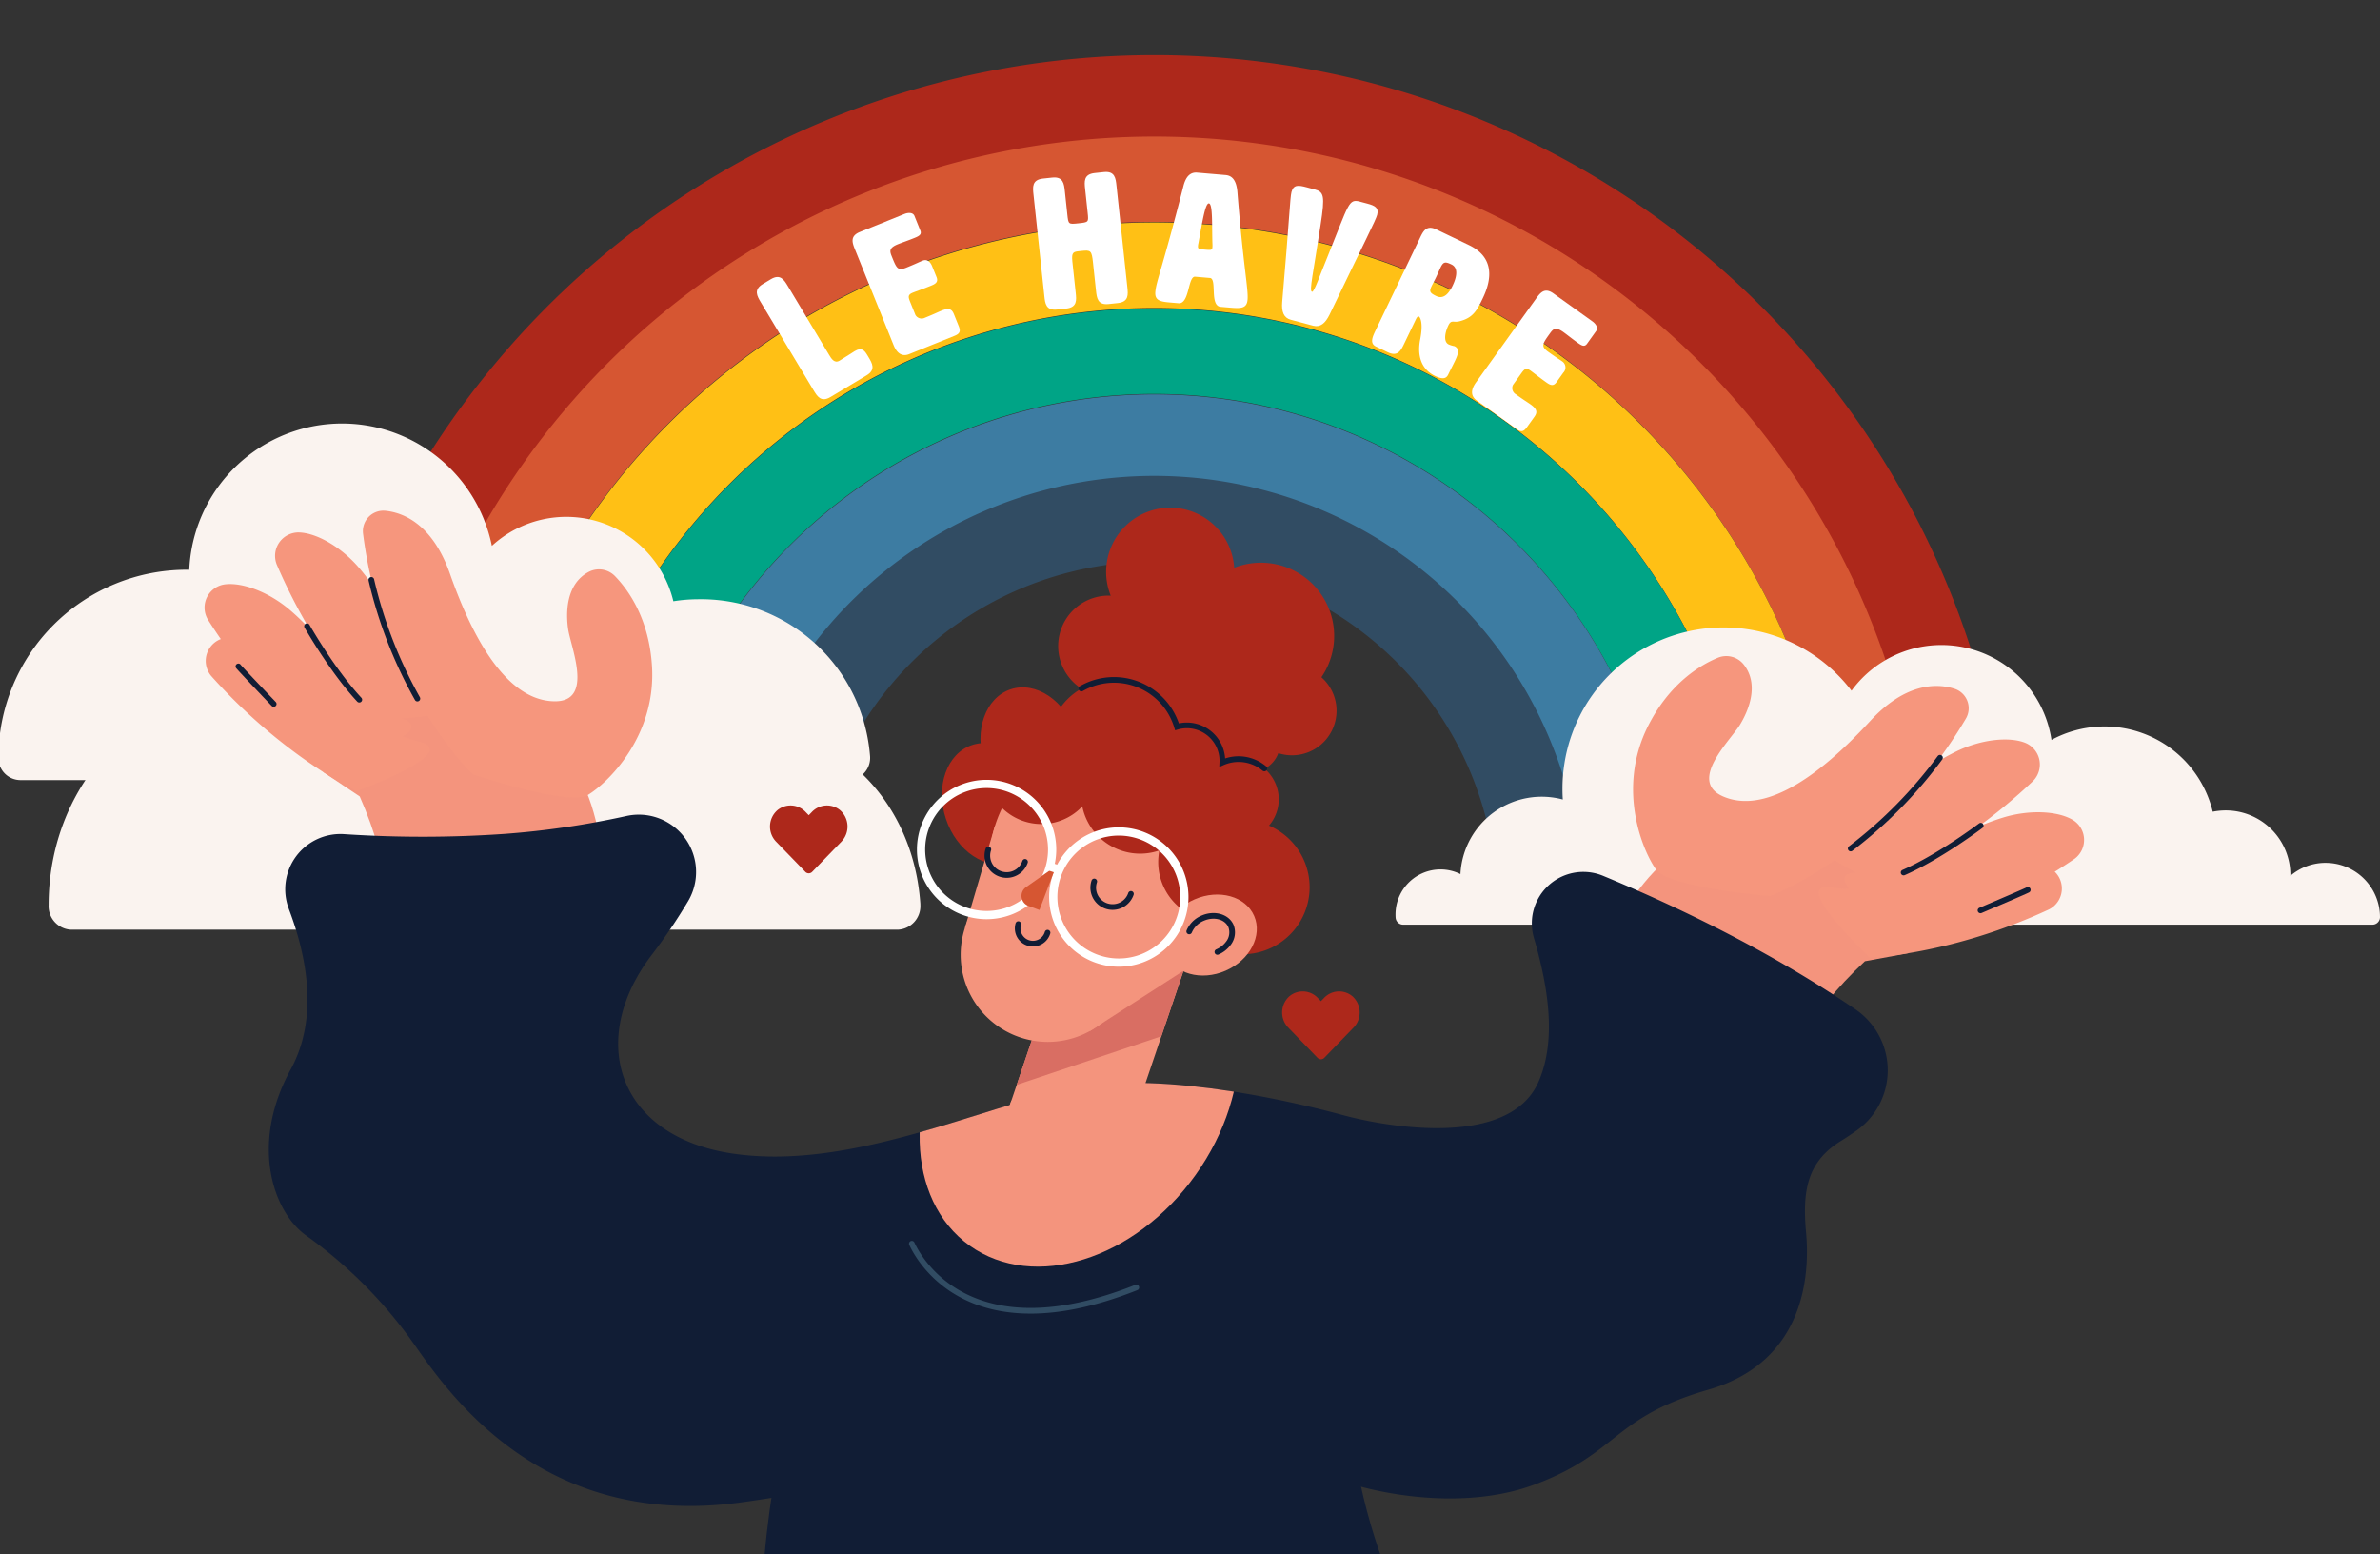 <?xml version="1.0" encoding="UTF-8"?>
<svg xmlns="http://www.w3.org/2000/svg" xmlns:xlink="http://www.w3.org/1999/xlink" width="533" height="348" viewBox="0 0 533 348">
  <rect x="0" y="0" width="533" height="348" fill="#333333" stroke="none"/>
  <defs>
    <clipPath id="clip-path">
      <rect id="Rectangle_1558" data-name="Rectangle 1558" width="533" height="348" transform="translate(211.35 2031.699)" fill="#fff" stroke="#707070" stroke-width="1"></rect>
    </clipPath>
    <clipPath id="clip-path-2">
      <rect id="Rectangle_1547" data-name="Rectangle 1547" width="542.366" height="426.656" fill="none"></rect>
    </clipPath>
    <clipPath id="clip-path-3">
      <rect id="Rectangle_1548" data-name="Rectangle 1548" width="195.234" height="89.159" fill="#faf3ef"></rect>
    </clipPath>
    <clipPath id="clip-path-4">
      <rect id="Rectangle_1548-2" data-name="Rectangle 1548" width="195.234" height="79.845" fill="#faf3ef"></rect>
    </clipPath>
    <clipPath id="clip-path-5">
      <rect id="Rectangle_1549" data-name="Rectangle 1549" width="220.476" height="66.554" fill="#faf3ef"></rect>
    </clipPath>
    <clipPath id="clip-path-7">
      <rect id="Rectangle_1557" data-name="Rectangle 1557" width="188.161" height="58.031" fill="#fff"></rect>
    </clipPath>
    <clipPath id="clip-path-9">
      <path id="Tracé_8199" data-name="Tracé 8199" d="M245.117,520.878a192.126,192.126,0,0,1-27.109,3.989,265.48,265.48,0,0,1-36.108.064,12.372,12.372,0,0,0-12.369,16.711c4.142,10.872,6.689,24.56.431,35.985-9.342,17.053-3.714,32.23,3.594,37.263A102.445,102.445,0,0,1,197.4,638.852c7.309,10.3,28.157,41.936,73.448,35.705s64.7-18.691,64.7-18.691,51.527,3.954,60.393,9.705,33.892,12.03,52.7,4.961,17.254-14.977,38.82-21.208,22.765-25.641,21.873-35.226.413-15.936,7.842-20.489c1.038-.636,2.191-1.406,3.406-2.261a16.516,16.516,0,0,0-.1-27.125c-19.548-13.369-40.852-23.434-56.608-29.957a11.535,11.535,0,0,0-15.5,13.858c3.471,11.824,4.974,23.315,1.04,32.278-6.47,14.74-33.342,10.283-43.926,7.408-7.339-1.994-39.38-10.224-60.3-5.991s-49.527,18.372-75.807,14.7-33.149-25.481-18.531-44.575a127.441,127.441,0,0,0,8.093-11.953A12.844,12.844,0,0,0,248,520.558a13.418,13.418,0,0,0-2.887.32" transform="translate(-165.066 -520.558)" fill="none"></path>
    </clipPath>
  </defs>
  <g id="Le_havre_cocktail_numerique" transform="translate(-211.35 -2031.699)" clip-path="url(#clip-path)">
    <g id="Groupe_3437" data-name="Groupe 3437" transform="translate(201.984 1994.677)">
      <g id="Groupe_3433" data-name="Groupe 3433" transform="translate(0 0)">
        <g id="Groupe_3420" data-name="Groupe 3420" transform="translate(0 0)">
          <g id="Groupe_3419" data-name="Groupe 3419" clip-path="url(#clip-path-2)">
            <path id="Tracé_8144" data-name="Tracé 8144" d="M543.928,217.6a192.288,192.288,0,0,0-363.166,71.846l19.062,3.329a172.982,172.982,0,0,1,343.892-12.417l19.049-2.692A192.19,192.19,0,0,0,543.928,217.6" transform="translate(-104.573 -62.964)" fill="#ad281b"></path>
            <path id="Tracé_8145" data-name="Tracé 8145" d="M553.124,253.123A173.031,173.031,0,0,0,225.988,319.19l19.079,3.332a153.735,153.735,0,0,1,305.754-13.051l19.059-2.7a172.834,172.834,0,0,0-16.756-53.65" transform="translate(-130.737 -90.383)" fill="#d65632"></path>
            <path id="Tracé_8146" data-name="Tracé 8146" d="M565.25,294.806a153.774,153.774,0,0,0-294,54.126l19.1,3.337a134.5,134.5,0,0,1,267.6-13.7l19.048-2.683a153.814,153.814,0,0,0-11.757-41.075" transform="translate(-156.923 -116.792)" fill="#ffc015"></path>
            <path id="Tracé_8147" data-name="Tracé 8147" d="M579.19,343.015a134.52,134.52,0,0,0-262.611,35.662l19.17,3.348a115.251,115.251,0,0,1,229.373-14.354l19.059-2.7a134.621,134.621,0,0,0-4.991-21.958" transform="translate(-183.144 -143.201)" fill="#00a486"></path>
            <path id="Tracé_8148" data-name="Tracé 8148" d="M586.4,372.968a115.272,115.272,0,0,0-224.341,35.486l19.246,3.361a96.016,96.016,0,0,1,191.077-15.024l19.049-2.692a115.567,115.567,0,0,0-5.032-21.132" transform="translate(-209.456 -169.63)" fill="#3d7ca2"></path>
            <path id="Tracé_8149" data-name="Tracé 8149" d="M596.814,413.165A96.019,96.019,0,0,0,407.7,438.225l19.4,3.389a76.764,76.764,0,0,1,152.616-15.723l19.057-2.69a95.653,95.653,0,0,0-1.965-10.036" transform="translate(-235.85 -197.039)" fill="#314c63"></path>
          </g>
        </g>
        <g id="Groupe_3434" data-name="Groupe 3434" transform="translate(20.254 156.021)">
          <g id="Groupe_3421" data-name="Groupe 3421" clip-path="url(#clip-path-3)">
            <path id="Tracé_8150" data-name="Tracé 8150" d="M195.219,508.14q-.173-2.372-.565-4.715c-3.428-20.455-19.425-34.774-38.067-34.564a31.961,31.961,0,0,0-5.42.5l-.005,0c-3.179-14.784-16.49-23.891-29.73-20.341a23.946,23.946,0,0,0-10.916,6.489c-3.786-20.692-21.877-34.039-40.407-29.811-15.393,3.512-26.671,18.269-27.357,35.8-.188-.015-.39-.015-.58-.015C18.885,461.473.005,482.548,0,508.55v.057a5.27,5.27,0,0,0,5,5.474H190.222a5.288,5.288,0,0,0,5.008-5.531c0-.137,0-.275-.011-.411" transform="translate(0 -424.923)" fill="#faf3ef"></path>
          </g>
        </g>
        <g id="Groupe_3422" data-name="Groupe 3422" transform="translate(9.002 131.844)">
          <g id="Groupe_3421-2" data-name="Groupe 3421" clip-path="url(#clip-path-4)">
            <path id="Tracé_8150-2" data-name="Tracé 8150" d="M195.219,499.445a40.894,40.894,0,0,0-.565-4.222,37.986,37.986,0,0,0-38.067-30.954,35.583,35.583,0,0,0-5.42.449l-.005,0a24.654,24.654,0,0,0-40.646-12.4,34.245,34.245,0,0,0-67.764,5.36c-.188-.013-.39-.013-.58-.013A42.165,42.165,0,0,0,0,499.813v.051a4.97,4.97,0,0,0,5,4.9H190.222a4.981,4.981,0,0,0,5.008-4.953c0-.123,0-.246-.011-.368" transform="translate(0 -424.922)" fill="#faf3ef"></path>
          </g>
        </g>
        <g id="Groupe_3424" data-name="Groupe 3424" transform="translate(321.89 177.502)">
          <g id="Groupe_3423" data-name="Groupe 3423" clip-path="url(#clip-path-5)">
            <path id="Tracé_8151" data-name="Tracé 8151" d="M971.99,473.837a12.115,12.115,0,0,0-7.894,2.912.968.968,0,0,0,.012-.185A14.469,14.469,0,0,0,949.64,462.1a15.1,15.1,0,0,0-2.924.289A24.942,24.942,0,0,0,910.625,446.3l-.025.016A24.919,24.919,0,0,0,865.82,435.3l-.01-.015a36.075,36.075,0,0,0-64.726,21.911c0,.832.022,1.652.081,2.461a18.223,18.223,0,0,0-22.93,16.7,10.071,10.071,0,0,0-14.222,6.518,10.277,10.277,0,0,0-.288,3.288,1.689,1.689,0,0,0,1.7,1.518H982.456a1.7,1.7,0,0,0,1.715-1.655v-.018a12.179,12.179,0,0,0-12.181-12.168" transform="translate(-763.696 -421.128)" fill="#faf3ef"></path>
          </g>
        </g>
        <g id="Groupe_3426" data-name="Groupe 3426" transform="translate(0 0)">
          <g id="Groupe_3425" data-name="Groupe 3425" clip-path="url(#clip-path-2)">
            <path id="Tracé_8152" data-name="Tracé 8152" d="M875.713,538.271c-12.487,9.163-24.5,40.315-24.5,40.315S894.449,605.7,897.5,595.674s9.176-22.394,21.953-34.241l9.716-1.794-8.782-16.492-3.823-4.3-4.524-3.156-13.725-1.228Z" transform="translate(-492.436 -309.192)" fill="#f4947d"></path>
            <path id="Tracé_8153" data-name="Tracé 8153" d="M920.591,490.117s26.1-9.713,43.834-39.7a4.581,4.581,0,0,0-2.4-6.691c-3.987-1.329-11.044-1.449-19,7.18-13.838,15-24.914,20.347-32.922,16.894s1.589-12.514,3.742-16.033c1.812-2.963,4.5-8.969.811-13.568a4.976,4.976,0,0,0-5.787-1.441c-3.89,1.614-10.767,5.677-15.6,15.285-7.094,14.1-1.138,28.059,1.811,32.126s25.516,5.945,25.516,5.945" transform="translate(-514.83 -252.448)" fill="#f6967d"></path>
            <path id="Tracé_8154" data-name="Tracé 8154" d="M999,512.943s17.086-6.366,34.619-23.005a5.242,5.242,0,0,0-1.959-8.592c-3.595-1.339-9.807-.711-15.42,2.072-11.689,5.8-19.827,15.717-30.159,17.284S999,512.943,999,512.943" transform="translate(-568.925 -278.073)" fill="#f6967d"></path>
            <path id="Tracé_8155" data-name="Tracé 8155" d="M1015.974,546.96s17.878-3.58,37.826-17.232a5.242,5.242,0,0,0-.574-8.793c-3.338-1.892-9.571-2.256-15.553-.4-12.459,3.871-22.066,12.378-32.515,12.289s10.817,14.133,10.817,14.133" transform="translate(-579.824 -300.43)" fill="#f6967d"></path>
            <path id="Tracé_8156" data-name="Tracé 8156" d="M1000.036,565.293s18.223-.608,40.134-10.815a5.242,5.242,0,0,0,.872-8.769c-2.983-2.412-9.073-3.791-15.279-2.935-12.924,1.782-23.793,8.6-34.087,6.807s8.36,15.711,8.36,15.711" transform="translate(-571.903 -313.854)" fill="#f6967d"></path>
            <path id="Tracé_8157" data-name="Tracé 8157" d="M1004.686,510.457a.632.632,0,0,1-.383-1.135,99.991,99.991,0,0,0,19.871-20.2.632.632,0,1,1,1.017.751,101.225,101.225,0,0,1-20.123,20.451.626.626,0,0,1-.382.129" transform="translate(-580.856 -282.817)" fill="#111d35"></path>
            <path id="Tracé_8158" data-name="Tracé 8158" d="M1032.8,536.707a.632.632,0,0,1-.254-1.211c8-3.506,17.058-10.343,17.149-10.412a.632.632,0,1,1,.764,1.007c-.092.07-9.263,7-17.405,10.563a.63.63,0,0,1-.253.053" transform="translate(-597.121 -303.693)" fill="#111d35"></path>
            <path id="Tracé_8159" data-name="Tracé 8159" d="M1073.653,564.9a.632.632,0,0,1-.248-1.214c4-1.7,10.092-4.315,10.51-4.546a.623.623,0,0,1,.865.192.642.642,0,0,1-.2.881c-.36.234-7.591,3.32-10.683,4.636a.629.629,0,0,1-.247.051" transform="translate(-620.754 -323.41)" fill="#111d35"></path>
            <path id="Tracé_8160" data-name="Tracé 8160" d="M251.419,478.554c7.839,13.358,6.535,46.721,6.535,46.721s-50.436,7.777-49.267-2.634.441-24.2-6.6-40.134l-8.212-5.495,14.594-11.667,5.213-2.436,5.4-1.107,13.09,4.307Z" transform="translate(-112.158 -267.158)" fill="#f4947d"></path>
            <path id="Tracé_8161" data-name="Tracé 8161" d="M239.62,418.133s-20.12-19.252-24.534-53.808a4.581,4.581,0,0,1,4.85-5.2c4.188.358,10.715,3.042,14.608,14.118,6.768,19.254,14.821,28.549,23.543,28.549s3.5-12.121,2.912-16.2c-.491-3.438-.582-10.019,4.628-12.78a4.976,4.976,0,0,1,5.884.969c2.933,3.022,7.639,9.476,8.276,20.213.933,15.753-10.065,26.216-14.383,28.783s-25.784-4.644-25.784-4.644" transform="translate(-124.407 -207.751)" fill="#f6967d"></path>
            <path id="Tracé_8162" data-name="Tracé 8162" d="M191.341,412.626s-13.169-12.611-22.681-34.832a5.242,5.242,0,0,1,5.2-7.113c3.831.193,9.287,3.229,13.339,8.007,8.439,9.95,11.984,22.282,20.851,27.812s-16.71,6.126-16.71,6.126" transform="translate(-97.343 -214.439)" fill="#f6967d"></path>
            <path id="Tracé_8163" data-name="Tracé 8163" d="M159.472,436.783s-15-10.366-27.912-30.8a5.242,5.242,0,0,1,4.009-7.848c3.813-.416,9.681,1.718,14.439,5.794,9.908,8.488,15.362,20.1,24.993,24.159s-15.528,8.7-15.528,8.7" transform="translate(-75.673 -230.296)" fill="#f6967d"></path>
            <path id="Tracé_8164" data-name="Tracé 8164" d="M165.272,460.652s-16.493-7.774-32.572-25.822a5.242,5.242,0,0,1,2.671-8.4c3.694-1.034,9.833.112,15.193,3.355,11.162,6.753,18.442,17.321,28.606,19.747s-13.9,11.118-13.9,11.118" transform="translate(-76.056 -246.483)" fill="#f6967d"></path>
            <path id="Tracé_8165" data-name="Tracé 8165" d="M228.97,422.224a.632.632,0,0,1-.551-.322,101.273,101.273,0,0,1-10.381-26.748.632.632,0,0,1,1.232-.286,100.007,100.007,0,0,0,10.251,26.413.632.632,0,0,1-.55.942" transform="translate(-126.127 -228.153)" fill="#111d35"></path>
            <path id="Tracé_8166" data-name="Tracé 8166" d="M196.185,436.676a.63.63,0,0,1-.462-.2c-6.064-6.5-11.744-16.49-11.8-16.591a.632.632,0,0,1,1.1-.622c.056.1,5.664,9.961,11.625,16.35a.632.632,0,0,1-.462,1.063" transform="translate(-106.353 -242.362)" fill="#111d35"></path>
            <path id="Tracé_8167" data-name="Tracé 8167" d="M155.937,450.034a.631.631,0,0,1-.458-.2c-2.318-2.433-7.736-8.13-7.974-8.487a.632.632,0,0,1,1.042-.716c.319.406,4.862,5.2,7.848,8.331a.632.632,0,0,1-.458,1.068" transform="translate(-85.272 -254.758)" fill="#111d35"></path>
            <g id="Groupe_3436" data-name="Groupe 3436" transform="translate(185.803 98.664)">
              <g id="Groupe_3435" data-name="Groupe 3435" transform="translate(-6.943 -23.141)" clip-path="url(#clip-path-7)">
                <path id="Tracé_8212" data-name="Tracé 8212" d="M21.926,104.361c1.5-.9,2.144-.22,2.785.848l.278.463c.854,1.425,1.708,2.85-.429,4.132l-8.051,4.828c-2.137,1.282-2.992-.143-3.846-1.568L.913,93.47c-.854-1.425-1.709-2.85.429-4.132l1.781-1.068c2.137-1.282,2.992.143,3.846,1.568l9.207,15.354c.513.855,1.175,1.959,2.3,1.333,1.887-1.132,2.7-1.716,3.448-2.165" transform="translate(0 -64.249)" fill="#fff"></path>
                <path id="Tracé_8213" data-name="Tracé 8213" d="M94.091,57.1a1.61,1.61,0,0,0,2.131.618c2.2-.887,2.9-1.259,3.705-1.586,1.617-.654,2.3-.393,2.771.762l1.089,2.7c.467,1.155.237,1.7-.918,2.163L92.7,65.86c-2.311.933-3.244-1.378-3.555-2.148L80.591,42.528c-.622-1.541-1.245-3.081,1.066-4.014L91.595,34.5c.963-.388,1.966-.345,2.277.425L95.193,38.2c.373.924-.382,1.274-1.345,1.663-1.5.607-2.727,1.012-3.69,1.4-2.118.856-1.807,1.626-1.31,2.858,1.011,2.5,1.276,3.159,3.2,2.381,2.388-.964,2.742-1.2,3.628-1.555,1.348-.544,1.969.773,2.141,1.2l1,2.465c.467,1.155-.311,1.559-1.274,1.948-1.964.793-3.227,1.214-4.036,1.541-1.232.5-1.015,1.037-.5,2.308Z" transform="translate(-58.574 -25.079)" fill="#fff"></path>
                <path id="Tracé_8214" data-name="Tracé 8214" d="M238.5,9.467c.243,2.271.243,2.271,2.515,2.028s2.272-.243,2.042-2.391l-.565-5.287c-.177-1.652-.354-3.3,2.124-3.569l2.065-.221c2.478-.265,2.655,1.387,2.832,3.039l2.43,22.716c.177,1.652.353,3.3-2.125,3.569l-2.065.221c-2.478.265-2.655-1.387-2.832-3.039l-.663-6.2c-.292-2.726-.474-2.873-2.581-2.648l-.454.049c-1.322.141-1.817.194-1.592,2.3l.084.785.663,6.195c.177,1.652.354,3.3-2.124,3.569l-2.065.221c-2.478.265-2.655-1.387-2.832-3.039l-2.43-22.716c-.177-1.652-.353-3.3,2.125-3.569l2.065-.221c2.478-.266,2.655,1.387,2.832,3.038Z" transform="translate(-168.972 0)" fill="#fff"></path>
                <path id="Tracé_8215" data-name="Tracé 8215" d="M353.616,29.006c-.162,1.9-1.459,1.96-3.818,1.758l-2.194-.188c-2.566-.219-.752-6.317-2.408-6.459l-3.311-.283c-1.655-.141-1.233,6.148-3.717,5.935l-1.944-.166c-2.152-.184-3.421-.459-3.258-2.363.212-2.483,1.393-4.591,6.272-23.642.508-2.041,1.441-3.212,3.1-3.07l6.373.545c1.656.141,2.377,1.454,2.615,3.558,1.364,17.209,2.506,21.891,2.294,24.375m-11.1-12.037c-.057.662.232.687,1.557.8,1.283.11,1.614.138,1.666-.483a4.282,4.282,0,0,0,.016-.666c-.15-4.1.113-9.12-.8-9.2-.869-.074-1.583,4.867-2.347,8.929a3.5,3.5,0,0,0-.094.617" transform="translate(-243.724 -0.379)" fill="#fff"></path>
                <path id="Tracé_8216" data-name="Tracé 8216" d="M456.4,15.144l1.566.416c1.726.459,2.677.926,2.25,2.532-.331,1.245-2.684,5.734-10.668,22.352-.935,1.9-2.058,2.892-3.664,2.465l-5.019-1.334c-1.605-.427-2.089-1.845-1.917-3.948,1.6-18.314,1.746-23.391,2.077-24.635.448-1.686,1.495-1.58,3.421-1.068l1.726.459c2.128.565,2.388,1.365,1.374,7.93-1.641,10.868-2.607,14.824-1.924,15,.482.128,1.768-3.742,3.555-8.038,4.769-11.8,4.613-12.829,7.222-12.136" transform="translate(-321.294 -8.486)" fill="#fff"></path>
                <path id="Tracé_8217" data-name="Tracé 8217" d="M535.868,50.53c5.579,2.679,5.227,7.441,3.106,11.859-1.294,2.7-2.159,4.4-5.156,5.173-1.48.4-1.9-.453-2.586.97-.737,1.535-1.149,3.641.086,4.235a5.546,5.546,0,0,0,1.289.388c1.2.576.9,1.676.073,3.4-.4.824-.919,1.817-1.458,2.94-.36.749-.983,1.279-2.93.344-3.445-1.655-3.982-5.046-3.363-8.158.773-3.914-.062-5.052-.288-5.16-.3-.144-.587.455-.731.755l-2.553,5.317c-.719,1.5-1.438,3-3.685,1.917l-2.621-1.259c-1.5-.719-.779-2.217-.06-3.715l9.889-20.594c.719-1.5,1.438-3,3.685-1.917Zm-6.421,5.119c-.234.487-.61,1.366-.987,2.152-.359.749-.721,1.405-.936,1.854-.594,1.236-.476,1.568,1.021,2.288,1.685.809,2.851-.659,3.66-2.344s1.424-3.924-.261-4.733c-1.5-.719-1.849-.565-2.5.783" transform="translate(-376.38 -34.153)" fill="#fff"></path>
                <path id="Tracé_8218" data-name="Tracé 8218" d="M606.859,120.243a1.611,1.611,0,0,0,.619,2.131c1.924,1.38,2.614,1.772,3.323,2.281,1.417,1.017,1.566,1.736.84,2.749l-1.695,2.363c-.726,1.012-1.305,1.108-2.318.382l-8.911-6.391c-2.025-1.452-.573-3.478-.088-4.152l13.315-18.564c.968-1.35,1.936-2.7,3.962-1.248l8.708,6.246c.844.605,1.344,1.475.861,2.151l-2.058,2.869c-.582.81-1.281.359-2.124-.245-1.317-.944-2.314-1.762-3.158-2.367-1.856-1.332-2.34-.657-3.115.423-1.574,2.194-1.985,2.768-.3,3.978,2.093,1.5,2.479,1.675,3.255,2.233a1.651,1.651,0,0,1,.135,2.448l-1.549,2.16c-.727,1.012-1.484.572-2.328-.034-1.721-1.235-2.753-2.077-3.462-2.585-1.08-.774-1.419-.3-2.218.812Z" transform="translate(-437.501 -72.591)" fill="#fff"></path>
              </g>
            </g>
          </g>
        </g>
        <g id="Groupe_3428" data-name="Groupe 3428" transform="translate(0 0)">
          <g id="Groupe_3427" data-name="Groupe 3427" clip-path="url(#clip-path-2)">
            <path id="Tracé_8175" data-name="Tracé 8175" d="M676.853,538.537a15.01,15.01,0,1,1-15.01-15.01,15.01,15.01,0,0,1,15.01,15.01" transform="translate(-374.2 -302.867)" fill="#ad281b"></path>
            <path id="Tracé_8176" data-name="Tracé 8176" d="M544.019,492.752c2.4,7.256-.226,14.654-5.871,16.522s-12.167-2.5-14.57-9.756S523.8,484.865,529.45,483s12.168,2.5,14.57,9.756" transform="translate(-302.381 -279.169)" fill="#ad281b"></path>
            <rect id="Rectangle_1551" data-name="Rectangle 1551" width="50.593" height="27.18" transform="translate(233.281 291.06) rotate(-71.264)" fill="#f4947d"></rect>
            <path id="Tracé_8177" data-name="Tracé 8177" d="M562.435,626.222l32.385-10.883,5.651-16.729-34.131,16.022Z" transform="translate(-325.375 -346.303)" fill="#d96e63"></path>
            <path id="Tracé_8178" data-name="Tracé 8178" d="M532.657,568.244a19.507,19.507,0,1,1,19.507,19.507,19.507,19.507,0,0,1-19.507-19.507" transform="translate(-308.148 -317.451)" fill="#f4947d"></path>
            <path id="Tracé_8179" data-name="Tracé 8179" d="M547.983,508.145a27.412,27.412,0,1,1,27.412,27.412,27.412,27.412,0,0,1-27.412-27.412" transform="translate(-317.014 -278.11)" fill="#f4947d"></path>
            <path id="Tracé_8180" data-name="Tracé 8180" d="M593.436,596.645,616.175,582l-2.956-12.392L594.053,568.3s-6.882,12.284-6.313,14.161,5.7,14.182,5.7,14.182" transform="translate(-339.995 -328.769)" fill="#f4947d"></path>
            <path id="Tracé_8181" data-name="Tracé 8181" d="M534.952,548.952l6.728-22.838,14.631-.213.876,21.54-15.507,10.322Z" transform="translate(-309.476 -304.24)" fill="#f4947d"></path>
            <path id="Tracé_8182" data-name="Tracé 8182" d="M565.5,582.885a4.044,4.044,0,0,1-3.879-5.18.632.632,0,1,1,1.213.355,2.78,2.78,0,1,0,5.337,1.56.632.632,0,1,1,1.214.355,4.052,4.052,0,0,1-3.884,2.91" transform="translate(-324.811 -333.946)" fill="#111d35"></path>
            <path id="Tracé_8183" data-name="Tracé 8183" d="M570.872,478.481A12.577,12.577,0,1,1,558.3,465.9a12.577,12.577,0,0,1,12.577,12.577" transform="translate(-315.704 -269.531)" fill="#ad281b"></path>
            <path id="Tracé_8184" data-name="Tracé 8184" d="M623.077,491.8a13.218,13.218,0,1,1-13.218-13.218A13.219,13.219,0,0,1,623.077,491.8" transform="translate(-345.163 -276.867)" fill="#ad281b"></path>
            <path id="Tracé_8185" data-name="Tracé 8185" d="M608.633,463.74a14.719,14.719,0,1,1-14.719-14.719,14.719,14.719,0,0,1,14.719,14.719" transform="translate(-335.07 -259.764)" fill="#ad281b"></path>
            <path id="Tracé_8186" data-name="Tracé 8186" d="M649.84,481.147a7.959,7.959,0,1,1-7.959-7.959,7.96,7.96,0,0,1,7.959,7.959" transform="translate(-366.73 -273.745)" fill="#ad281b"></path>
            <path id="Tracé_8187" data-name="Tracé 8187" d="M676.942,500.095a9,9,0,1,1-9-9,9,9,0,0,1,9,9" transform="translate(-381.202 -284.103)" fill="#ad281b"></path>
            <path id="Tracé_8188" data-name="Tracé 8188" d="M658.048,506.941a9,9,0,1,1-9-9,9,9,0,0,1,9,9" transform="translate(-370.271 -288.063)" fill="#ad281b"></path>
            <path id="Tracé_8189" data-name="Tracé 8189" d="M664.052,527.626a13.218,13.218,0,1,1-13.218-13.218,13.218,13.218,0,0,1,13.218,13.218" transform="translate(-368.868 -297.591)" fill="#ad281b"></path>
            <path id="Tracé_8190" data-name="Tracé 8190" d="M564.5,463.169c2.4,7.256-.226,14.654-5.871,16.522s-12.168-2.5-14.57-9.756.226-14.654,5.871-16.522,12.168,2.5,14.57,9.756" transform="translate(-314.23 -262.055)" fill="#ad281b"></path>
            <path id="Tracé_8191" data-name="Tracé 8191" d="M584.458,415.528a11.3,11.3,0,1,1,11.3,11.3,11.3,11.3,0,0,1-11.3-11.3" transform="translate(-338.115 -233.849)" fill="#ad281b"></path>
            <path id="Tracé_8192" data-name="Tracé 8192" d="M685,451.682a9.982,9.982,0,1,1,9.982,9.982A9.982,9.982,0,0,1,685,451.682" transform="translate(-396.279 -255.529)" fill="#ad281b"></path>
            <path id="Tracé_8193" data-name="Tracé 8193" d="M671.689,473.707a6.47,6.47,0,1,1,6.47,6.47,6.47,6.47,0,0,1-6.47-6.47" transform="translate(-388.579 -270.302)" fill="#ad281b"></path>
            <path id="Tracé_8194" data-name="Tracé 8194" d="M609.94,371.9a14.355,14.355,0,1,1,14.355,14.355A14.355,14.355,0,0,1,609.94,371.9" transform="translate(-352.857 -206.846)" fill="#ad281b"></path>
            <path id="Tracé_8195" data-name="Tracé 8195" d="M653.283,403.151a16.4,16.4,0,1,1,16.4,16.4,16.4,16.4,0,0,1-16.4-16.4" transform="translate(-377.931 -223.74)" fill="#ad281b"></path>
            <path id="Tracé_8196" data-name="Tracé 8196" d="M603.765,431.575a20,20,0,1,1,20,20,20,20,0,0,1-20-20" transform="translate(-349.285 -238.102)" fill="#ad281b"></path>
            <path id="Tracé_8197" data-name="Tracé 8197" d="M169.53,541.641A12.372,12.372,0,0,1,181.9,524.931a265.39,265.39,0,0,0,36.108-.064,192.2,192.2,0,0,0,27.11-3.989,12.837,12.837,0,0,1,13.813,19.111,127.509,127.509,0,0,1-8.093,11.953c-14.618,19.094-7.748,40.9,18.532,44.575s54.883-10.464,75.807-14.7,52.966,4,60.3,5.991c10.584,2.875,37.456,7.332,43.926-7.408,3.934-8.962,2.431-20.454-1.039-32.278a11.534,11.534,0,0,1,15.5-13.858c15.757,6.523,37.059,16.588,56.608,29.957a16.516,16.516,0,0,1,.1,27.125c-1.216.855-2.369,1.626-3.406,2.262-7.429,4.553-8.734,10.9-7.842,20.489s-.306,29-21.873,35.226-20.009,14.138-38.821,21.208-43.837.79-52.7-4.961-60.393-9.705-60.393-9.705-19.405,12.461-64.7,18.691-66.139-25.4-73.447-35.705a102.442,102.442,0,0,0-23.844-23.963c-7.309-5.032-12.937-20.209-3.594-37.263,6.259-11.424,3.71-25.113-.431-35.985" transform="translate(-95.492 -301.149)" fill="#111d35"></path>
          </g>
        </g>
        <g id="Groupe_3430" data-name="Groupe 3430" transform="translate(69.573 219.409)">
          <g id="Groupe_3429" data-name="Groupe 3429" clip-path="url(#clip-path-9)">
            <path id="Tracé_8198" data-name="Tracé 8198" d="M572.641,632.819c-13.568,19-36.214,26.091-50.581,15.833s-15.015-33.979-1.447-52.981,36.214-26.091,50.581-15.833,15.015,33.979,1.447,52.981" transform="translate(-365.103 -552.133)" fill="#f4947d"></path>
          </g>
        </g>
        <g id="Groupe_3432" data-name="Groupe 3432" transform="translate(0 0)">
          <g id="Groupe_3431" data-name="Groupe 3431" clip-path="url(#clip-path-2)">
            <path id="Tracé_8200" data-name="Tracé 8200" d="M453.632,713.661s-26.6,40.738-27.079,101.125c-.39,49.143,145.7-.719,145.7-.719s-22.832-39.3-11.148-87.945c0,0-34.566,15.82-68.586,14.861s-38.884-27.322-38.884-27.322" transform="translate(-246.765 -412.861)" fill="#111d35"></path>
            <path id="Tracé_8201" data-name="Tracé 8201" d="M606.555,561.561a4.971,4.971,0,0,1-4.709-6.567.632.632,0,1,1,1.2.406,3.7,3.7,0,1,0,7.014,2.38.632.632,0,0,1,1.2.406,4.978,4.978,0,0,1-4.7,3.375" transform="translate(-348.021 -320.822)" fill="#111d35"></path>
            <path id="Tracé_8202" data-name="Tracé 8202" d="M550.282,544.549a4.969,4.969,0,0,1-4.7-6.564.632.632,0,1,1,1.2.406,3.7,3.7,0,0,0,7.015,2.379.632.632,0,0,1,1.2.406,4.977,4.977,0,0,1-4.709,3.373" transform="translate(-315.472 -310.982)" fill="#111d35"></path>
            <path id="Tracé_8203" data-name="Tracé 8203" d="M557.539,664.043l-1.453,3.855s33.628-4.114,33.509-4.114-3.155-6.031-3.155-6.031l-26.08,4.313Z" transform="translate(-321.702 -380.518)" fill="#f4947d"></path>
            <path id="Tracé_8204" data-name="Tracé 8204" d="M532.408,763.283c-18.647,0-25.605-12.1-27.1-15.255l-.04-.085a.633.633,0,0,1,1.049-.7,1.221,1.221,0,0,1,.134.246c1.931,4.077,13.39,23.688,49.417,9.36a.632.632,0,0,1,.468,1.175c-9.559,3.8-17.449,5.262-23.926,5.262" transform="translate(-292.253 -432.145)" fill="#314c63"></path>
            <path id="Tracé_8205" data-name="Tracé 8205" d="M636.9,468.612a.627.627,0,0,1-.405-.148,8.354,8.354,0,0,0-8.756-1.225l-.933.414.054-1.168c0-.062.008-.124.008-.187a7.313,7.313,0,0,0-9.356-7.036l-.6.173-.179-.6a14.089,14.089,0,0,0-20.482-8.2.632.632,0,1,1-.629-1.1,15.354,15.354,0,0,1,22.138,8.357,8.479,8.479,0,0,1,1.783-.191,8.6,8.6,0,0,1,8.573,8.033,9.526,9.526,0,0,1,3.014-.486A9.645,9.645,0,0,1,637.3,467.5a.632.632,0,0,1-.406,1.117" transform="translate(-344.386 -258.896)" fill="#111d35"></path>
            <rect id="Rectangle_1553" data-name="Rectangle 1553" width="0.843" height="11.876" transform="matrix(0.285, -0.958, 0.958, 0.285, 273.963, 241.056)" fill="#fff"></rect>
            <path id="Tracé_8206" data-name="Tracé 8206" d="M654.264,580.087c-5.453,2.361-11.423.7-13.335-3.718s.959-9.907,6.413-12.268,11.423-.7,13.335,3.718-.959,9.907-6.412,12.268" transform="translate(-370.442 -325.718)" fill="#f4947d"></path>
            <path id="Tracé_8207" data-name="Tracé 8207" d="M659.528,582.2a.632.632,0,0,1-.252-1.213,5.27,5.27,0,0,0,2.155-1.676,3.341,3.341,0,0,0,.553-3.3c-.765-1.768-3.226-2.409-5.485-1.432a4.969,4.969,0,0,0-2.694,2.64.632.632,0,0,1-1.176-.463A6.237,6.237,0,0,1,656,573.413c2.9-1.256,6.1-.318,7.147,2.09a4.585,4.585,0,0,1-.7,4.559,6.538,6.538,0,0,1-2.668,2.084.633.633,0,0,1-.251.052" transform="translate(-377.528 -331.404)" fill="#111d35"></path>
            <path id="Tracé_8208" data-name="Tracé 8208" d="M525.708,533.48a15.1,15.1,0,1,1,15.1-15.1,15.117,15.117,0,0,1-15.1,15.1m0-29.358a14.257,14.257,0,1,0,14.257,14.258,14.274,14.274,0,0,0-14.257-14.258" transform="translate(-295.392 -291.153)" fill="#fff" stroke="#fff" stroke-width="1"></path>
            <path id="Tracé_8209" data-name="Tracé 8209" d="M595.954,558.724a15.1,15.1,0,1,1,15.1-15.1,15.117,15.117,0,0,1-15.1,15.1m0-29.358a14.257,14.257,0,1,0,14.258,14.257,14.274,14.274,0,0,0-14.258-14.257" transform="translate(-336.03 -305.757)" fill="#fff" stroke="#fff" stroke-width="1"></path>
            <path id="Tracé_8210" data-name="Tracé 8210" d="M572.735,547.816l-3.74,9.87-2.449-.908a2.4,2.4,0,0,1-.548-4.215Z" transform="translate(-326.847 -316.918)" fill="#d65632"></path>
            <rect id="Rectangle_1554" data-name="Rectangle 1554" width="0.843" height="2.058" transform="translate(244.317 231.436) rotate(-71.599)" fill="#fff" stroke="#fff" stroke-width="1"></rect>
            <rect id="Rectangle_1555" data-name="Rectangle 1555" width="420.954" height="39.709" transform="translate(47.137 386.947)" fill="#fff"></rect>
            <path id="Tracé_8211" data-name="Tracé 8211" d="M531.921,917.811H110.967a.632.632,0,1,1,0-1.264H531.921a.632.632,0,0,1,0,1.264" transform="translate(-63.83 -530.233)" fill="#111d35"></path>
          </g>
        </g>
      </g>
      <path id="Icon_awesome-heart" data-name="Icon awesome-heart" d="M15.675,3.286a4.637,4.637,0,0,0-6.327.461l-.668.688-.668-.688a4.637,4.637,0,0,0-6.327-.461,4.869,4.869,0,0,0-.336,7.049L7.91,17.11a1.063,1.063,0,0,0,1.536,0l6.561-6.775a4.866,4.866,0,0,0-.332-7.049Z" transform="translate(296.502 256.748)" fill="#ad281b"></path>
      <path id="Icon_awesome-heart-2" data-name="Icon awesome-heart" d="M15.675,3.286a4.637,4.637,0,0,0-6.327.461l-.668.688-.668-.688a4.637,4.637,0,0,0-6.327-.461,4.869,4.869,0,0,0-.336,7.049L7.91,17.11a1.063,1.063,0,0,0,1.536,0l6.561-6.775a4.866,4.866,0,0,0-.332-7.049Z" transform="translate(181.808 215.114)" fill="#ad281b"></path>
    </g>
  </g>
</svg>
